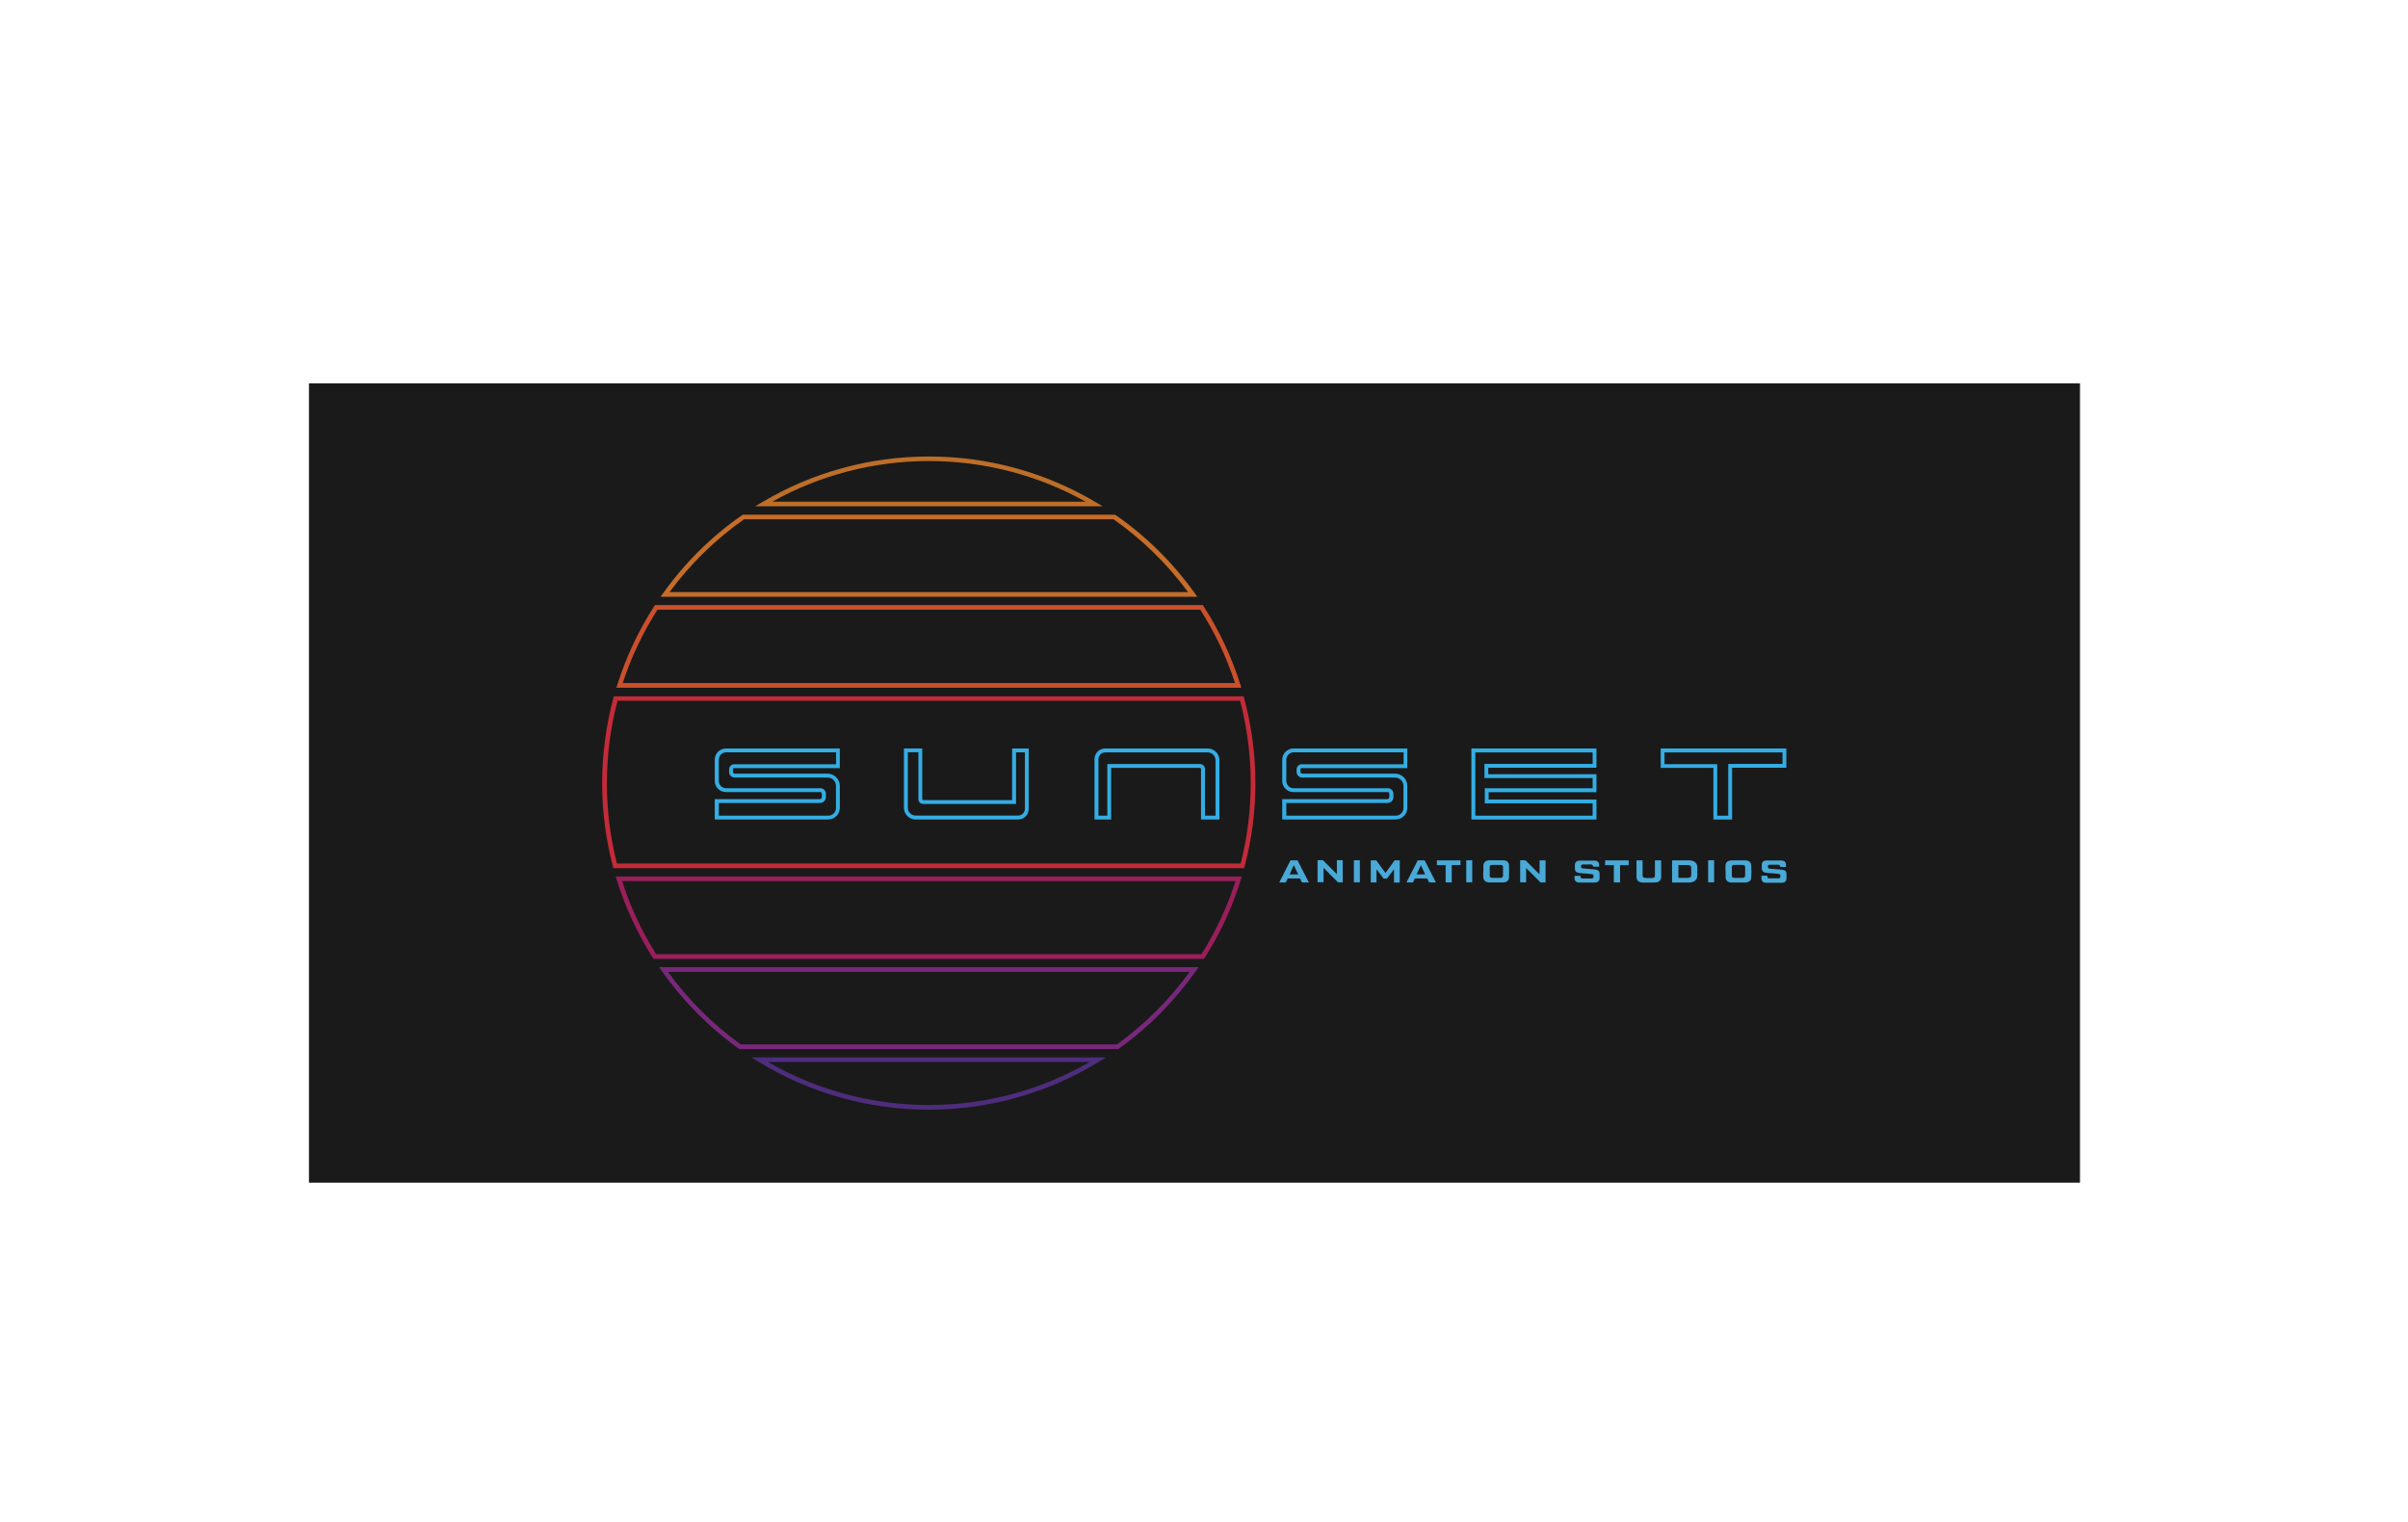 <svg xmlns="http://www.w3.org/2000/svg" id="Layer_1" data-name="Layer 1" viewBox="0 0 201 127"><defs><style>      .cls-1 {        fill: #34ade3;      }      .cls-2 {        fill: #ca502b;      }      .cls-3 {        fill: #4d2d7c;      }      .cls-4 {        fill: #c66d29;      }      .cls-5 {        fill: #49a9d7;      }      .cls-6 {        fill: #78287a;      }      .cls-7 {        fill: #bd6e29;      }      .cls-8 {        fill: #c32b38;      }      .cls-9 {        fill: #9a1e5b;      }      .cls-10 {        fill: #1a1a1a;      }    </style></defs><rect class="cls-10" x="25.79" y="32" width="147.83" height="66.71"></rect><g><path class="cls-7" d="M92.04,42.26h-29.01l.61-.36c4.19-2.49,9-3.8,13.9-3.8s9.7,1.31,13.9,3.8l.61,.36Zm-27.57-.39h26.14c-3.98-2.22-8.48-3.39-13.07-3.39s-9.09,1.17-13.07,3.39Z"></path><path class="cls-4" d="M99.93,49.81H55.14l.22-.31c1.82-2.54,4.03-4.73,6.59-6.51l.05-.03h31.08l.05,.03c2.56,1.78,4.77,3.97,6.59,6.51l.22,.31Zm-44.04-.39h43.28c-1.74-2.35-3.83-4.4-6.22-6.08h-30.84c-2.39,1.68-4.49,3.72-6.22,6.08Z"></path><path class="cls-2" d="M103.62,57.4H51.45l.08-.25c.73-2.31,1.77-4.52,3.08-6.56l.06-.09h45.73l.06,.09c1.32,2.04,2.35,4.25,3.08,6.56l.08,.25Zm-51.64-.39h51.11c-.7-2.15-1.68-4.21-2.9-6.12H54.88c-1.22,1.91-2.2,3.97-2.9,6.12Z"></path><path class="cls-8" d="M103.86,72.46H51.2l-.04-.14c-.59-2.26-.9-4.6-.9-6.95s.32-4.8,.94-7.11l.04-.14h52.57l.04,.14c.62,2.31,.94,4.7,.94,7.11s-.3,4.69-.9,6.95l-.04,.14Zm-52.36-.39h52.06c.56-2.18,.84-4.44,.84-6.71s-.3-4.64-.89-6.87H51.55c-.59,2.23-.89,4.54-.89,6.87s.28,4.53,.84,6.71Z"></path><path class="cls-9" d="M100.51,80.03H54.55l-.06-.09c-1.29-2.04-2.31-4.24-3.02-6.53l-.08-.25h52.27l-.08,.25c-.71,2.3-1.72,4.49-3.02,6.53l-.06,.09Zm-45.75-.39h45.53c1.2-1.91,2.16-3.96,2.84-6.1H51.93c.68,2.14,1.64,4.19,2.84,6.1Z"></path><path class="cls-6" d="M93.36,87.56h-31.65l-.05-.04c-2.5-1.79-4.66-3.98-6.43-6.49l-.22-.31h45.04l-.22,.31c-1.77,2.51-3.93,4.7-6.43,6.49l-.05,.04Zm-31.53-.39h31.4c2.34-1.69,4.38-3.72,6.07-6.05H55.76c1.69,2.33,3.73,4.37,6.07,6.05Z"></path><path class="cls-3" d="M77.53,92.62c-5.04,0-9.96-1.39-14.23-4.01l-.59-.36h29.63l-.59,.36c-4.27,2.62-9.19,4.01-14.23,4.01Zm-13.42-3.98c4.07,2.35,8.69,3.59,13.42,3.59s9.36-1.24,13.42-3.59h-26.85Z"></path><path class="cls-1" d="M69.14,68.4h-9.48v-1.7h8.76c.1,0,.18-.08,.18-.18v-.27c0-.08-.06-.14-.14-.14h-7.87c-.51,0-.93-.42-.93-.93v-1.77c0-.52,.42-.94,.94-.94h9.5v1.64h-8.83c-.05,0-.09,.04-.09,.09v.22c0,.08,.07,.15,.15,.15h7.75c.56,0,1.02,.46,1.02,1.02v1.84c0,.53-.43,.96-.96,.96Zm-9.16-.32h9.16c.35,0,.64-.29,.64-.64v-1.84c0-.39-.31-.7-.7-.7h-7.75c-.26,0-.47-.21-.47-.47v-.22c0-.23,.19-.42,.42-.42h8.51v-1h-9.17c-.34,0-.62,.28-.62,.62v1.77c0,.34,.27,.61,.61,.61h7.87c.26,0,.46,.21,.46,.46v.27c0,.28-.22,.5-.5,.5h-8.44v1.05Z"></path><path class="cls-1" d="M116.51,68.4h-9.48v-1.7h8.76c.1,0,.18-.08,.18-.18v-.27c0-.08-.06-.14-.14-.14h-7.87c-.51,0-.93-.42-.93-.93v-1.77c0-.52,.42-.94,.94-.94h9.5v1.64h-8.83c-.05,0-.09,.04-.09,.09v.22c0,.08,.07,.15,.15,.15h7.75c.56,0,1.02,.46,1.02,1.02v1.84c0,.53-.43,.96-.96,.96Zm-9.16-.32h9.16c.35,0,.64-.29,.64-.64v-1.84c0-.39-.31-.7-.7-.7h-7.75c-.26,0-.47-.21-.47-.47v-.22c0-.23,.19-.42,.42-.42h8.51v-1h-9.17c-.34,0-.62,.28-.62,.62v1.77c0,.34,.27,.61,.61,.61h7.87c.26,0,.46,.21,.46,.46v.27c0,.28-.22,.5-.5,.5h-8.44v1.05Z"></path><path class="cls-1" d="M84.99,68.4h-8.56c-.54,0-.98-.44-.98-.98v-4.95h1.53v4.23s.03,.08,.08,.08h7.42v-4.31h1.39v5.04c0,.49-.4,.89-.89,.89Zm-9.21-5.61v4.63c0,.36,.29,.65,.65,.65h8.56c.31,0,.56-.25,.56-.56v-4.72h-.74v4.31h-7.75c-.22,0-.4-.18-.4-.4v-3.91h-.89Z"></path><path class="cls-1" d="M101.78,68.4h-1.53v-4.23s-.03-.08-.08-.08h-7.42v4.31h-1.39v-5.04c0-.49,.4-.89,.89-.89h8.56c.54,0,.98,.44,.98,.98v4.95Zm-1.21-.32h.89v-4.63c0-.36-.29-.65-.65-.65h-8.56c-.31,0-.56,.25-.56,.56v4.72h.74v-4.31h7.75c.22,0,.4,.18,.4,.4v3.91Z"></path><path class="cls-1" d="M133.26,68.4h-10.44v-5.93h10.44v1.61h-9.03v.54h9.03v1.5h-9v.61h9v1.68Zm-10.11-.32h9.79v-1.03h-9v-1.26h9v-.85h-9.03v-1.18h9.03v-.96h-9.79v5.28Z"></path><path class="cls-1" d="M144.59,68.4h-1.57v-4.31h-4.4v-1.62h10.49v1.61h-4.53v4.32Zm-1.25-.32h.92v-4.32h4.53v-.96h-9.85v.98h4.4v4.31Z"></path><path class="cls-5" d="M116.83,73.66h-.47v-1.07s-.02,0-.03,0c-.18,.25-.37,.49-.56,.74h-.28c-.18-.24-.37-.49-.56-.74-.01,0-.02,0-.03,0v1.06h-.48v-1.84h.46c.25,.34,.5,.68,.77,1.05,.26-.36,.51-.71,.76-1.05h.43v1.85Z"></path><path class="cls-5" d="M133.47,72.34h-.47c-.08-.19-.08-.19-.32-.19-.18,0-.36,0-.54,0-.12,0-.17,.05-.17,.16,0,.1,.03,.16,.16,.17,.34,.03,.68,.06,1.02,.09,.26,.03,.37,.14,.37,.37,0,.11,0,.22,0,.34,0,.25-.15,.38-.43,.38-.41,0-.81,0-1.22,0-.3,0-.44-.12-.44-.38,0-.06,0-.12,0-.18h.49s.01,.06,.02,.1c.01,.08,.06,.12,.16,.12,.25,0,.51,0,.76,0,.12,0,.15-.06,.15-.14,0-.16-.01-.21-.14-.22-.27-.03-.54-.06-.81-.07-.54-.03-.62-.15-.6-.54,0-.06,0-.13,0-.19,.02-.21,.15-.32,.4-.33,.41,0,.82,0,1.23,0,.25,0,.38,.13,.39,.34,0,.06,0,.12,0,.19Z"></path><path class="cls-5" d="M147.04,73.09h.48s.01,.06,.01,.09c0,.09,.06,.13,.16,.13,.25,0,.5,0,.75,0,.12,0,.16-.05,.17-.15,0-.16-.01-.21-.14-.22-.27-.03-.54-.06-.81-.07-.54-.03-.62-.15-.6-.54,0-.06,0-.13,0-.19,.02-.21,.15-.32,.4-.32,.41,0,.81,0,1.22,0,.26,0,.39,.12,.4,.35,0,.06,0,.12,0,.18-.04,0-.06,.01-.09,.01-.13,0-.26,0-.38,0-.07-.19-.07-.19-.31-.19-.19,0-.38,0-.57,0-.12,0-.16,.06-.16,.16,0,.09,.02,.16,.15,.17,.34,.03,.69,.06,1.03,.09,.26,.03,.37,.14,.37,.36,0,.13,0,.26,0,.39-.01,.21-.15,.34-.39,.34-.43,0-.87,0-1.3,0-.24,0-.37-.12-.4-.32,0-.08,0-.16,0-.24Z"></path><path class="cls-5" d="M139.57,73.66v-1.85s.08,0,.11,0c.43,0,.87,0,1.3,0,.44,0,.7,.22,.7,.6,0,.22,0,.43,0,.65,0,.38-.26,.6-.7,.6-.47,0-.94,0-1.42,0Zm.53-1.47v1.08c.27,0,.54,0,.8,0,.17,0,.27-.09,.27-.23,0-.2,0-.41,0-.61,0-.14-.1-.23-.26-.23-.27,0-.53,0-.81,0Z"></path><path class="cls-5" d="M144.03,72.73c0-.16,0-.31,0-.47,0-.29,.19-.45,.52-.45,.37,0,.75,0,1.12,0,.31,0,.49,.14,.51,.41,.02,.34,.02,.68,0,1.02-.01,.27-.2,.41-.51,.42-.37,0-.75,0-1.12,0-.33,0-.51-.17-.51-.46,0-.16,0-.31,0-.47Zm1.64,0c0-.12,0-.23,0-.35,0-.14-.07-.19-.22-.19-.23,0-.45,0-.68,0-.14,0-.21,.05-.21,.18,0,.24,0,.48,0,.72,0,.13,.07,.18,.23,.18,.22,0,.43,0,.65,0,.16,0,.22-.06,.23-.2,0-.11,0-.22,0-.34Z"></path><path class="cls-5" d="M123.82,72.73c0-.16,0-.32,0-.48,.01-.28,.19-.44,.51-.45,.37,0,.75,0,1.12,0,.32,0,.5,.15,.51,.43,.01,.33,.01,.66,0,.99-.01,.28-.19,.43-.51,.43-.37,0-.75,0-1.12,0-.33,0-.51-.17-.52-.45,0-.16,0-.31,0-.47Zm1.64,0s0,0,0,0c0-.12,0-.24,0-.36,0-.13-.07-.18-.22-.18-.23,0-.45,0-.68,0-.14,0-.21,.05-.21,.18,0,.24,0,.49,0,.73,0,.12,.07,.17,.22,.17,.22,0,.44,0,.66,0,.15,0,.22-.05,.23-.19,0-.12,0-.23,0-.35Z"></path><path class="cls-5" d="M112.09,73.64h-.41c-.39-.39-.78-.78-1.2-1.2v1.19h-.5v-1.84h.44c.37,.37,.76,.76,1.17,1.17v-1.17h.49v1.84Z"></path><path class="cls-5" d="M129.01,71.81v1.84h-.42c-.39-.39-.78-.78-1.2-1.2v1.19h-.5v-1.84h.44c.38,.37,.76,.76,1.15,1.15,0,0,.02,0,.03,0v-1.14h.49Z"></path><path class="cls-5" d="M138.15,71.81h.51s0,.07,0,.1c0,.42,0,.83,0,1.25,0,.34-.19,.5-.58,.5-.3,0-.61,0-.91,0-.38,0-.57-.16-.57-.48,0-.43,0-.85,0-1.28,0-.03,0-.05,0-.09h.51s0,.09,0,.13c0,.35,0,.71,0,1.06,0,.23,.05,.27,.31,.28,.15,0,.3,0,.46,0,.19,0,.26-.05,.26-.23,0-.36,0-.72,0-1.08,0-.05,0-.1,0-.15Z"></path><path class="cls-5" d="M108.67,73.65c-.05-.11-.1-.22-.15-.33h-1.03c-.05,.1-.1,.21-.16,.33h-.55c.32-.62,.63-1.23,.94-1.84h.59c.31,.61,.62,1.22,.94,1.84h-.58Zm-.31-.67c-.12-.26-.23-.5-.35-.74-.01,0-.02,0-.03,0-.11,.24-.22,.48-.33,.74h.71Z"></path><path class="cls-5" d="M118.33,71.81h.59c.31,.61,.62,1.22,.94,1.84h-.57c-.05-.1-.1-.21-.16-.33h-1.03c-.05,.11-.1,.22-.15,.33h-.55c.31-.62,.62-1.23,.94-1.84Zm.29,.43s-.02,0-.03,0c-.11,.24-.22,.49-.34,.74h.71c-.12-.25-.23-.5-.34-.74Z"></path><path class="cls-5" d="M135.23,73.65h-.52v-1.44h-.73v-.4h1.97v.4h-.72v1.45Z"></path><path class="cls-5" d="M120.67,73.65v-1.44h-.73v-.4h1.97v.39h-.73v1.45h-.52Z"></path><path class="cls-5" d="M122.39,71.8h.5v1.84h-.5v-1.84Z"></path><path class="cls-5" d="M113.51,73.64h-.5v-1.84h.5v1.84Z"></path><path class="cls-5" d="M142.58,71.8h.5v1.84h-.5v-1.84Z"></path></g></svg>
